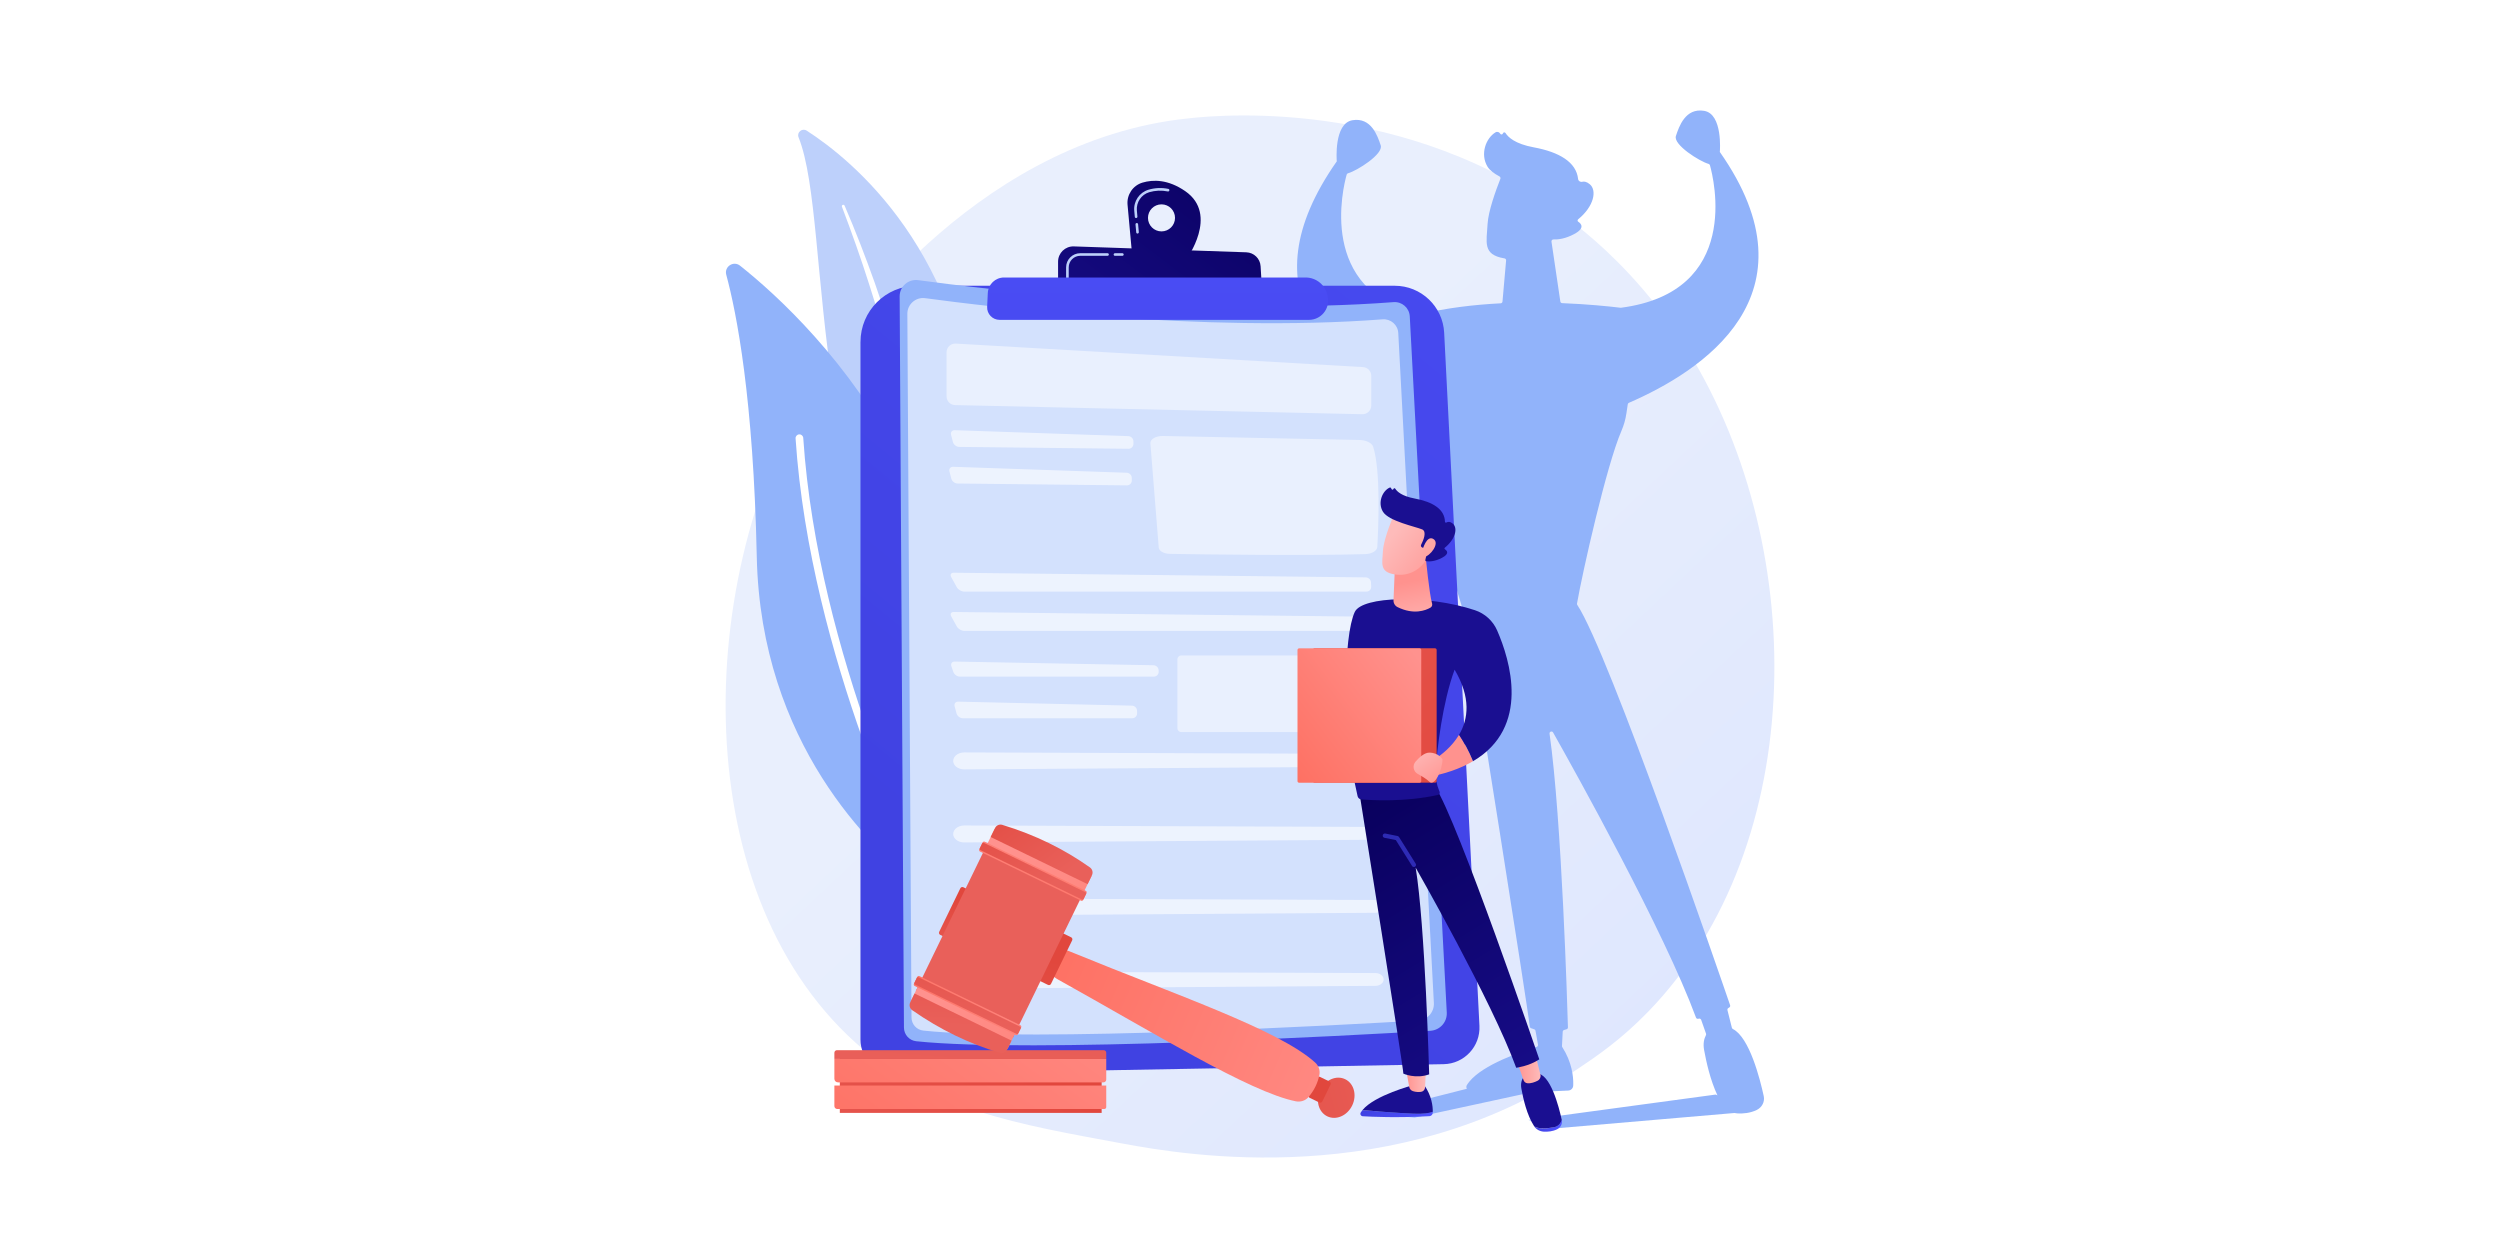 <?xml version="1.0" encoding="utf-8"?>
<!-- Generator: Adobe Illustrator 27.1.0, SVG Export Plug-In . SVG Version: 6.00 Build 0)  -->
<svg version="1.1" xmlns="http://www.w3.org/2000/svg" xmlns:xlink="http://www.w3.org/1999/xlink" x="0px" y="0px"
	 viewBox="0 0 1000 500" style="enable-background:new 0 0 1000 500;" xml:space="preserve">
<g id="Background">
	<g>
		<g>
			<rect style="fill:#FFFFFF;" width="1000" height="500"/>
		</g>
	</g>
</g>
<g id="Illustration">
	<g>
		<linearGradient id="SVGID_1_" gradientUnits="userSpaceOnUse" x1="748.091" y1="530.992" x2="452.3" y2="216.117">
			<stop  offset="0" style="stop-color:#DAE3FE"/>
			<stop  offset="1" style="stop-color:#E9EFFD"/>
		</linearGradient>
		<path style="fill:url(#SVGID_1_);" d="M659.28,404.67c-10.92,11.26-20.69,17.87-28.17,22.87
			c-72.96,48.71-156.35,34.67-182.14,29.87c-41.6-7.74-76.72-13.2-106.89-40.46C273.53,355,276.87,225.8,329.25,145.76
			c6.21-9.49,58.52-87.02,142.09-97.95c2.04-0.27,3.57-0.42,4.91-0.56c12.93-1.37,93.05-8.59,158.38,46.14
			c9.35,7.83,24.4,21.97,38.36,43.52C724.01,215.72,724.18,337.77,659.28,404.67z"/>
		<path style="fill:#91B3FA;" d="M705.5,438.48c0-0.02-0.01-0.04-0.01-0.05c-1.49-6.87-5.69-23.43-12.33-26.82
			c-0.2-0.1-0.35-0.28-0.41-0.5l-1.77-7.05c-0.08-0.33,0.06-0.67,0.35-0.84c0.13-0.08,0.27-0.16,0.4-0.25
			c0.3-0.19,0.43-0.55,0.31-0.89c-3.32-9.68-48.42-140.97-61.13-160.12c-0.11-0.16-0.15-0.34-0.11-0.53
			c2.19-12.58,11.82-55.33,17.75-69.02c0.99-2.28,1.67-4.68,2.02-7.13c0.2-1.43,0.41-2.84,0.54-3.59c0.04-0.25,0.21-0.46,0.44-0.56
			c28.88-12.52,76.65-42.98,36.36-100.37c0.02-0.06,0.03-0.1,0.03-0.1s1.26-15.07-6.28-16.32c-7.53-1.26-10.05,6.28-11.3,10.05
			c-1.16,3.49,9.5,10.19,13.09,11.18c0.26,0.07,0.45,0.27,0.52,0.52c1.5,5.32,12.84,50.68-35.57,57.01c-0.06,0.01-0.13,0.01-0.19,0
			c-5.07-0.61-13.35-1.44-23.35-1.84c-0.37-0.01-0.68-0.29-0.73-0.65l-3.54-23.95c-0.07-0.47,0.3-0.9,0.78-0.88
			c1.72,0.08,4.65-0.2,8.32-2.16c4.47-2.39,2.75-4.19,1.59-4.94c-0.33-0.21-0.33-0.69-0.03-0.94c6.39-5.23,7.58-11.58,4.67-14.03
			c-1.24-1.04-2.25-1.19-3.01-1c-0.78,0.19-1.58-0.29-1.67-1.09c-0.71-6.78-7.57-10.8-17.74-12.68c-7.47-1.38-10.26-4.06-11.29-5.72
			c-0.27-0.43-0.91-0.33-1.05,0.15c-0.15,0.5-0.83,0.58-1.08,0.11c-0.36-0.68-1.22-0.94-1.88-0.54c-3.88,2.36-6.23,8.73-3.19,13.74
			c0.89,1.46,2.63,2.75,4.78,3.9c0.34,0.18,0.5,0.59,0.36,0.95c-1.85,4.7-4.83,12.94-5.12,18.04c-0.41,7.44-2.02,12.26,6.58,13.76
			c0.06,0.01,0.12,0.02,0.19,0.03c0.4,0.07,0.68,0.42,0.64,0.82l-1.45,16.46c-0.03,0.38-0.34,0.67-0.72,0.69
			c-10.6,0.54-21.69,1.84-32.15,4.37c-0.12,0.03-0.24,0.03-0.35,0c-40.91-9.38-30.52-50.83-29.1-55.87
			c0.07-0.25,0.27-0.45,0.52-0.51c3.59-0.98,14.25-7.69,13.09-11.18c-1.26-3.77-3.77-11.3-11.3-10.05
			c-7.53,1.26-6.28,16.32-6.28,16.32s0.01,0.04,0.03,0.1c-37.57,53.52-0.54,82.52,28.56,96.6c0.25,0.12,0.42,0.37,0.43,0.65
			l0.11,2.84c0.08,1.89,0.36,3.77,0.84,5.6c3.01,11.44,14.7,55.58,21.45,76.95c0,0,0.06,0.01,0.16,0.03
			c3,18.76,24.71,154.71,25.62,163.46c0.03,0.28,0.21,0.52,0.48,0.63c0.3,0.11,0.73,0.27,1.29,0.44c0.27,0.08,0.48,0.31,0.53,0.6
			l1,5.58c0.07,0.38-0.16,0.75-0.53,0.87c-6.51,1.97-21.37,7.07-26.93,13.89c-0.37,0.46-0.72,0.92-1,1.39
			c-0.29,0.49-0.25,1.04,0,1.47l-38.54,9.79l17.65,1.74l47.59-10.31c4.29-0.08,8.95-0.23,13.87-0.51c1.07-0.06,1.92-0.9,1.97-1.96
			c0.01-0.2,0.02-0.41,0.02-0.64c0.05-3.11-0.54-8.75-4.39-14.78c-0.08-0.13-0.13-0.29-0.12-0.45l0.29-5.7
			c0.02-0.33,0.25-0.61,0.57-0.7c0.33-0.09,0.66-0.19,1-0.3c0.32-0.1,0.52-0.41,0.52-0.74c-0.2-7.23-2.44-82.88-7.35-117.47
			c-0.12-0.84,1.01-1.22,1.42-0.48c8.91,15.8,44.47,79.59,57.15,114.03c0.13,0.34,0.47,0.55,0.83,0.49
			c0.12-0.02,0.25-0.04,0.39-0.07c0.37-0.07,0.73,0.15,0.86,0.5l1.94,5.52c0.07,0.2,0.05,0.43-0.05,0.62
			c-0.73,1.4-1.19,3.32-0.73,5.87c0.85,4.65,2.43,11.98,5.34,18.17l-0.68-0.31l-74.94,10.15l11.02,3.36l71.39-6.13
			c0.41,0.08,0.83,0.15,1.26,0.17c2.22,0.11,5.08-0.11,7.7-1.4C704.88,442.89,705.96,440.64,705.5,438.48z"/>
		<g>
			<path style="fill:#BDD0FB;" d="M319.42,54.91c-0.8-1.98,1.45-3.81,3.25-2.66c18.24,11.74,63.66,48.59,68.43,126.73
				c5.98,98.04,32.4,129.35,61.2,146.11c0,0-35.99-3.75-64.02-35.29C319.47,212.36,333.59,90.16,319.42,54.91z"/>
			<path style="fill:#FFFFFF;" d="M336.77,82.68c3.91,10.32,7.62,20.7,10.94,31.21c3.38,10.49,6.43,21.08,9.15,31.74
				c2.68,10.68,5.16,21.4,7.18,32.22c2.07,10.81,3.67,21.69,5.24,32.62c1.63,10.92,3.21,21.92,5.93,32.8
				c2.7,10.86,6.73,21.57,12.61,31.22c1.47,2.41,2.98,4.79,4.63,7.07c1.6,2.31,3.3,4.54,5.05,6.75c3.51,4.39,7.31,8.56,11.41,12.43
				c8.22,7.71,17.6,14.17,27.57,19.26c1.05,0.54,2.33,0.12,2.87-0.93c0.53-1.03,0.13-2.29-0.87-2.84l-0.01,0
				c-2.39-1.31-4.76-2.64-7.06-4.07c-1.16-0.7-2.29-1.45-3.44-2.17c-1.11-0.77-2.26-1.5-3.35-2.3c-4.41-3.14-8.6-6.58-12.51-10.32
				c-7.85-7.43-14.63-16.07-20.26-25.28c-2.76-4.64-5.18-9.48-7.21-14.48c-2.03-5.01-3.68-10.18-5.04-15.45
				c-2.72-10.54-4.37-21.42-6.08-32.33c-1.72-10.9-3.53-21.85-5.79-32.7c-1.11-5.43-2.32-10.84-3.63-16.22
				c-0.64-2.7-1.33-5.38-2.01-8.06c-0.71-2.68-1.44-5.35-2.18-8.02c-3.01-10.66-6.34-21.22-10-31.67
				c-3.71-10.43-7.7-20.75-12.07-30.9c-0.13-0.29-0.46-0.42-0.75-0.3C336.8,82.08,336.66,82.4,336.77,82.68z"/>
		</g>
		<g>
			<g>
				<path style="fill:#91B3FA;" d="M375.23,350.24c-1.06,3.79-5.64,5.27-8.75,2.86c-17.14-13.34-62.19-55.44-63.77-130.4
					c-1.33-63.3-8.07-97.5-12.21-112.81c-0.87-3.24,2.89-5.71,5.52-3.62C325,129.28,413.5,212.85,375.23,350.24z"/>
				<path style="fill:#FFFFFF;" d="M369.92,350.68c-0.08,0.06-0.16,0.11-0.25,0.16c-0.76,0.38-1.68,0.08-2.07-0.68
					c-0.43-0.86-43.54-86.84-49.37-174.77c-0.06-0.85,0.58-1.58,1.43-1.64c0.85-0.06,1.58,0.58,1.64,1.43
					c5.79,87.29,48.61,172.73,49.04,173.59C370.68,349.44,370.49,350.24,369.92,350.68z"/>
			</g>
		</g>
		<g>
			
				<linearGradient id="SVGID_00000031165950340910761620000002880571763971108015_" gradientUnits="userSpaceOnUse" x1="830.815" y1="-169.664" x2="394.386" y2="362.234">
				<stop  offset="0" style="stop-color:#4F52FF"/>
				<stop  offset="1" style="stop-color:#4042E2"/>
			</linearGradient>
			<path style="fill:url(#SVGID_00000031165950340910761620000002880571763971108015_);" d="M344.2,136.78
				c0-12.42,10.07-22.48,22.48-22.48h191.21c10.55,0,19.25,8.27,19.78,18.8l14.11,277.22c0.42,8.24-6.07,15.2-14.32,15.35
				l-219.15,3.98c-7.76,0.14-14.12-6.11-14.12-13.86V136.78z"/>
			<g>
				<path style="fill:#91B3FA;" d="M359.86,118.57c-0.02-3.97,3.47-7.05,7.41-6.51c26.11,3.54,115.9,14.49,190.14,8.79
					c3.39-0.26,6.32,2.31,6.5,5.7L578.71,405c0.2,3.82-2.71,7.08-6.53,7.31c-31.22,1.85-159.81,8.99-205.67,4.19
					c-2.79-0.29-4.91-2.64-4.93-5.45L359.86,118.57z"/>
				<path style="opacity:0.6;fill:#FFFFFF;" d="M362.94,125.54c-0.02-3.82,3.34-6.78,7.13-6.27c25.13,3.41,111.54,13.95,182.98,8.46
					c3.26-0.25,6.09,2.22,6.26,5.48l14.24,267.97c0.2,3.67-2.61,6.82-6.28,7.03c-30.05,1.78-153.79,8.65-197.93,4.03
					c-2.69-0.28-4.73-2.54-4.74-5.24L362.94,125.54z"/>
				<path style="opacity:0.49;fill:#FFFFFF;" d="M460.15,177.34l3.34,41.68c0.11,1.39,2.04,2.49,4.43,2.53
					c13.3,0.22,54.76,0.8,78.17,0.1c2.65-0.08,4.74-1.32,4.83-2.86c0.45-7.82,1.42-30.57-1.65-40.08c-0.5-1.54-2.77-2.66-5.46-2.72
					l-78.64-1.6C462.34,174.33,460.02,175.69,460.15,177.34z"/>
				<g style="opacity:0.6;">
					<path style="fill:#FFFFFF;" d="M381.92,172.08c-1.1-0.04-1.77,0.8-1.49,1.86l0.74,2.87c0.28,1.06,1.4,1.94,2.49,1.95
						l67.74,0.75c1.1,0.01,1.98-0.88,1.97-1.97l-0.01-1.02c-0.01-1.1-0.92-2.03-2.02-2.06L381.92,172.08z"/>
				</g>
				<g style="opacity:0.6;">
					<path style="fill:#FFFFFF;" d="M381.27,186.72c-1.1-0.04-1.77,0.8-1.49,1.86l0.74,2.87c0.28,1.06,1.4,1.94,2.49,1.95
						l67.74,0.75c1.1,0.01,1.98-0.88,1.97-1.97l-0.01-1.02c-0.01-1.1-0.92-2.03-2.02-2.06L381.27,186.72z"/>
				</g>
				<g style="opacity:0.6;">
					<path style="fill:#FFFFFF;" d="M381.9,264.63c-1.1-0.02-1.7,0.81-1.35,1.85l0.78,2.28c0.35,1.04,1.54,1.89,2.64,1.89h77.56
						c1.1,0,1.97-0.9,1.94-1.99l-0.02-0.53c-0.03-1.1-0.95-2.01-2.05-2.03L381.9,264.63z"/>
				</g>
				<g style="opacity:0.6;">
					<path style="fill:#FFFFFF;" d="M383.32,280.66c-1.1-0.03-1.76,0.82-1.47,1.88l0.77,2.84c0.29,1.06,1.42,1.92,2.52,1.92h67.75
						c1.1,0,1.97-0.9,1.95-1.99l-0.02-1.01c-0.02-1.1-0.94-2.02-2.04-2.04L383.32,280.66z"/>
				</g>
				<g style="opacity:0.6;">
					<path style="fill:#FFFFFF;" d="M546.58,236.64c1.1,0,1.95-0.9,1.9-1.99l-0.08-1.67c-0.05-1.1-0.99-2-2.09-2.02l-164.81-1.87
						c-1.1-0.01-1.56,0.76-1.03,1.72l2.25,4.08c0.53,0.96,1.86,1.75,2.96,1.75H546.58z"/>
				</g>
				<g style="opacity:0.6;">
					<path style="fill:#FFFFFF;" d="M381.51,244.8c-1.1-0.01-1.56,0.76-1.03,1.72l2.25,4.08c0.53,0.96,1.86,1.75,2.96,1.75h160.89
						c1.1,0,1.95-0.9,1.9-1.99l-0.08-1.67c-0.05-1.1-0.99-2-2.09-2.02L381.51,244.8z"/>
				</g>
				<g>
					<g style="opacity:0.6;">
						<path style="fill:#FFFFFF;" d="M381.43,305.23c0.51,1.5,2.29,2.54,4.3,2.52l164.42-1.08c1.86-0.01,3.35-1.19,3.31-2.62
							c-0.04-1.39-1.51-2.5-3.32-2.5l-164.43-0.58C382.82,300.97,380.69,303.07,381.43,305.23z"/>
					</g>
					<g style="opacity:0.6;">
						<path style="fill:#FFFFFF;" d="M381.43,334.45c0.51,1.5,2.29,2.54,4.3,2.52l164.42-1.08c1.86-0.01,3.35-1.19,3.31-2.62
							c-0.04-1.39-1.51-2.5-3.32-2.5l-164.43-0.58C382.82,330.19,380.69,332.3,381.43,334.45z"/>
					</g>
					<g style="opacity:0.6;">
						<path style="fill:#FFFFFF;" d="M381.43,363.67c0.51,1.5,2.29,2.54,4.3,2.52l164.42-1.08c1.86-0.01,3.35-1.19,3.31-2.62
							c-0.04-1.39-1.51-2.5-3.32-2.5l-164.43-0.58C382.82,359.41,380.69,361.52,381.43,363.67z"/>
					</g>
					<g style="opacity:0.6;">
						<path style="fill:#FFFFFF;" d="M381.43,392.9L381.43,392.9c0.51,1.5,2.29,2.54,4.3,2.52l164.42-1.08
							c1.86-0.01,3.35-1.19,3.31-2.62c-0.04-1.39-1.51-2.5-3.32-2.5l-164.43-0.58C382.82,388.64,380.69,390.74,381.43,392.9z"/>
					</g>
				</g>
				<path style="opacity:0.49;fill:#FFFFFF;" d="M551.93,292.83H472.5c-0.85,0-1.54-0.69-1.54-1.54v-27.57
					c0-0.85,0.69-1.54,1.54-1.54h79.43c0.85,0,1.54,0.69,1.54,1.54v27.57C553.47,292.15,552.78,292.83,551.93,292.83z"/>
				<path style="opacity:0.49;fill:#FFFFFF;" d="M378.62,140.91v17.65c0,1.89,1.51,3.44,3.41,3.48l162.92,3.65
					c1.95,0.04,3.56-1.53,3.56-3.48v-11.89c0-1.85-1.44-3.37-3.28-3.48l-162.92-9.41C380.3,137.32,378.62,138.91,378.62,140.91z"/>
			</g>
			
				<linearGradient id="SVGID_00000023241472119196765020000002653358578676655792_" gradientUnits="userSpaceOnUse" x1="495.478" y1="47.961" x2="407.529" y2="163.657">
				<stop  offset="0" style="stop-color:#09005D"/>
				<stop  offset="1" style="stop-color:#1A0F91"/>
			</linearGradient>
			<path style="fill:url(#SVGID_00000023241472119196765020000002653358578676655792_);" d="M474.15,76.5
				c-6.91-4.8-12.91-4.71-17.14-3.46c-3.86,1.14-6.36,4.86-5.99,8.87l1.82,19.9l21.7,1.93C474.53,103.73,487.69,85.93,474.15,76.5z
				 M464.6,92.56c-2.99,0-5.41-2.42-5.41-5.41s2.42-5.41,5.41-5.41c2.99,0,5.41,2.42,5.41,5.41S467.59,92.56,464.6,92.56z"/>
			<g>
				<path style="fill:#BDD0FB;" d="M455.01,93.43c-0.27,0-0.5-0.2-0.52-0.48l-0.29-3.17c-0.03-0.29,0.19-0.54,0.47-0.57
					c0.29-0.03,0.54,0.19,0.57,0.47l0.29,3.17c0.03,0.29-0.19,0.54-0.47,0.57C455.04,93.43,455.02,93.43,455.01,93.43z
					 M454.44,87.22c-0.27,0-0.5-0.2-0.52-0.48l-0.22-2.41c-0.35-3.81,2.05-7.37,5.71-8.45c2.59-0.76,5.26-0.87,7.93-0.33
					c0.28,0.06,0.47,0.33,0.41,0.62c-0.06,0.28-0.33,0.46-0.62,0.41c-2.5-0.51-5-0.41-7.42,0.3c-3.18,0.94-5.26,4.03-4.96,7.35
					l0.22,2.41c0.03,0.29-0.19,0.54-0.47,0.57C454.47,87.22,454.45,87.22,454.44,87.22z"/>
			</g>
			
				<linearGradient id="SVGID_00000093173596566466555520000012290991873696809895_" gradientUnits="userSpaceOnUse" x1="505.126" y1="55.295" x2="417.176" y2="170.99">
				<stop  offset="0" style="stop-color:#09005D"/>
				<stop  offset="1" style="stop-color:#1A0F91"/>
			</linearGradient>
			<path style="fill:url(#SVGID_00000093173596566466555520000012290991873696809895_);" d="M423.23,114.67v-10.01
				c0-3.45,2.86-6.22,6.31-6.1l68.98,2.36c3.06,0.1,5.54,2.52,5.72,5.58l0.58,9.61L423.23,114.67z"/>
			<path style="fill:#BDD0FB;" d="M448.95,102.33h-2.97c-0.29,0-0.52-0.23-0.52-0.52c0-0.29,0.23-0.52,0.52-0.52h2.97
				c0.29,0,0.52,0.23,0.52,0.52C449.47,102.09,449.24,102.33,448.95,102.33z"/>
			<path style="fill:#BDD0FB;" d="M426.96,111.52c-0.29,0-0.52-0.23-0.52-0.52v-4.05c0-3.13,2.54-5.67,5.67-5.67h10.91
				c0.29,0,0.52,0.23,0.52,0.52c0,0.29-0.23,0.52-0.52,0.52h-10.91c-2.55,0-4.62,2.07-4.62,4.62V111
				C427.49,111.29,427.25,111.52,426.96,111.52z"/>
			
				<linearGradient id="SVGID_00000132802810839588927780000012047824198828246147_" gradientUnits="userSpaceOnUse" x1="463.047" y1="15.12" x2="463.047" y2="266.563">
				<stop  offset="0" style="stop-color:#4F52FF"/>
				<stop  offset="1" style="stop-color:#4042E2"/>
			</linearGradient>
			<path style="fill:url(#SVGID_00000132802810839588927780000012047824198828246147_);" d="M395.12,117.19
				c0.17-3.46,3.02-6.19,6.49-6.19l120.63,0c4.34,0,8.05,3.12,8.79,7.39l0.1,0.59c0.81,4.68-2.79,8.96-7.54,8.96H399.83
				c-2.84,0-5.11-2.38-4.97-5.22L395.12,117.19z"/>
		</g>
		<g>
			<g>
				
					<linearGradient id="SVGID_00000103264617861292101990000008953844817383180934_" gradientUnits="userSpaceOnUse" x1="399.707" y1="417.265" x2="332.709" y2="509.387">
					<stop  offset="0" style="stop-color:#E1473D"/>
					<stop  offset="1" style="stop-color:#E9605A"/>
				</linearGradient>
				
					<rect x="335.93" y="420.75" style="fill:url(#SVGID_00000103264617861292101990000008953844817383180934_);" width="104.73" height="24.41"/>
				
					<linearGradient id="SVGID_00000181795537345229796930000002085125421867022482_" gradientUnits="userSpaceOnUse" x1="448.468" y1="356.024" x2="355.447" y2="483.402">
					<stop  offset="0" style="stop-color:#FF928E"/>
					<stop  offset="1" style="stop-color:#FE7062"/>
				</linearGradient>
				<path style="fill:url(#SVGID_00000181795537345229796930000002085125421867022482_);" d="M441.73,443.6H334.91
					c-0.64,0-1.16-0.52-1.16-1.16v-8.22H442.5v8.6C442.5,443.25,442.16,443.6,441.73,443.6z"/>
				
					<linearGradient id="SVGID_00000032633797475851923940000006659218459265657021_" gradientUnits="userSpaceOnUse" x1="441.873" y1="354.288" x2="348.839" y2="481.682">
					<stop  offset="0" style="stop-color:#FF928E"/>
					<stop  offset="1" style="stop-color:#FE7062"/>
				</linearGradient>
				<path style="fill:url(#SVGID_00000032633797475851923940000006659218459265657021_);" d="M441.36,432.95H335.18
					c-0.79,0-1.43-0.64-1.43-1.43v-7.94H442.5v8.23C442.5,432.44,441.99,432.95,441.36,432.95z"/>
				
					<linearGradient id="SVGID_00000054245018534032456920000002816394074520538267_" gradientUnits="userSpaceOnUse" x1="397.217" y1="305.877" x2="387.432" y2="431.244">
					<stop  offset="0" style="stop-color:#E1473D"/>
					<stop  offset="1" style="stop-color:#E9605A"/>
				</linearGradient>
				<path style="fill:url(#SVGID_00000054245018534032456920000002816394074520538267_);" d="M442.5,423.58H333.75v-2.47
					c0-0.57,0.47-1.04,1.04-1.04h106.67c0.57,0,1.04,0.47,1.04,1.04V423.58z"/>
			</g>
			<g>
				
					<linearGradient id="SVGID_00000080909541344933134160000005292392242834530477_" gradientUnits="userSpaceOnUse" x1="3509.936" y1="-2985.093" x2="3604.149" y2="-2873.534" gradientTransform="matrix(0.437 -0.899 0.899 0.437 1589.659 4924.943)">
					<stop  offset="0" style="stop-color:#E1473D"/>
					<stop  offset="1" style="stop-color:#E9605A"/>
				</linearGradient>
				<path style="fill:url(#SVGID_00000080909541344933134160000005292392242834530477_);" d="M538.09,431.69
					c3.52,1.71,4.77,6.42,2.78,10.52s-6.46,6.02-9.98,4.31s-4.77-6.42-2.78-10.52C530.09,431.9,534.56,429.97,538.09,431.69z"/>
				
					<linearGradient id="SVGID_00000091737102877939749200000016219343884062945179_" gradientUnits="userSpaceOnUse" x1="528.296" y1="425.959" x2="530.423" y2="379.936">
					<stop  offset="0" style="stop-color:#E1473D"/>
					<stop  offset="1" style="stop-color:#E9605A"/>
				</linearGradient>
				<path style="fill:url(#SVGID_00000091737102877939749200000016219343884062945179_);" d="M532.22,433.82l-3.29,6.76
					c-0.22,0.45-0.76,0.64-1.21,0.42l-3.86-1.88c-0.45-0.22-0.64-0.76-0.42-1.21l3.29-6.76c0.22-0.45,0.76-0.64,1.21-0.42l3.86,1.88
					C532.25,432.83,532.44,433.37,532.22,433.82z"/>
				
					<linearGradient id="SVGID_00000046323374443021446990000006837042452962757543_" gradientUnits="userSpaceOnUse" x1="605.216" y1="180.086" x2="450.695" y2="104.83" gradientTransform="matrix(0.999 -0.047 0.047 0.999 -40.006 301.738)">
					<stop  offset="0" style="stop-color:#FF928E"/>
					<stop  offset="1" style="stop-color:#FE7062"/>
				</linearGradient>
				<path style="fill:url(#SVGID_00000046323374443021446990000006837042452962757543_);" d="M527.76,429.91
					c-0.65,3.32-2.12,6.29-4.37,8.93c-1.21,1.43-3.16,2.06-5.09,1.68c-18.49-3.71-57.23-27.66-94.86-48.58
					c-2.49-1.39-4.22-2.96-3.04-5.38l2.59-5.34c1.17-2.4,3.96-1.05,6.59,0.03c39.8,16.35,82.01,30.61,96.51,43.79
					C527.48,426.31,528.1,428.16,527.76,429.91z"/>
				
					<linearGradient id="SVGID_00000003816218791131525110000012868981982479949963_" gradientUnits="userSpaceOnUse" x1="457.289" y1="104.142" x2="441.606" y2="164.658" gradientTransform="matrix(0.999 -0.047 0.047 0.999 -40.006 301.738)">
					<stop  offset="0" style="stop-color:#E1473D"/>
					<stop  offset="1" style="stop-color:#E9605A"/>
				</linearGradient>
				<path style="fill:url(#SVGID_00000003816218791131525110000012868981982479949963_);" d="M428.87,376.12l-8.47,17.43
					c-0.22,0.45-0.75,0.63-1.2,0.41l-3.96-1.93c-0.45-0.22-0.63-0.75-0.41-1.2l8.47-17.43c0.22-0.45,0.75-0.63,1.2-0.41l3.96,1.93
					C428.9,375.13,429.08,375.67,428.87,376.12z"/>
				
					<linearGradient id="SVGID_00000063625740988318718970000006158507574997914782_" gradientUnits="userSpaceOnUse" x1="382.712" y1="359.431" x2="382.573" y2="388.25">
					<stop  offset="0" style="stop-color:#E1473D"/>
					<stop  offset="1" style="stop-color:#E9605A"/>
				</linearGradient>
				<path style="fill:url(#SVGID_00000063625740988318718970000006158507574997914782_);" d="M389.71,358.03l-8.47,17.43
					c-0.22,0.45-0.75,0.63-1.2,0.41l-3.96-1.93c-0.45-0.22-0.63-0.75-0.41-1.2l8.47-17.43c0.22-0.45,0.75-0.63,1.2-0.41l3.96,1.93
					C389.74,357.05,389.92,357.58,389.71,358.03z"/>
				
					<linearGradient id="SVGID_00000122719553351507321520000009809540061219606460_" gradientUnits="userSpaceOnUse" x1="430.027" y1="237.895" x2="415.631" y2="303.814">
					<stop  offset="0" style="stop-color:#E1473D"/>
					<stop  offset="1" style="stop-color:#E9605A"/>
				</linearGradient>
				<polygon style="fill:url(#SVGID_00000122719553351507321520000009809540061219606460_);" points="432.9,358.08 405.06,415.32 
					366.28,396.46 394.12,339.22 				"/>
				
					<linearGradient id="SVGID_00000119079435769143252690000008316699572219912360_" gradientUnits="userSpaceOnUse" x1="3539.422" y1="-3074.916" x2="3520.886" y2="-2956.555" gradientTransform="matrix(0.437 -0.899 0.899 0.437 1589.659 4924.943)">
					<stop  offset="0" style="stop-color:#FF928E"/>
					<stop  offset="1" style="stop-color:#FE7062"/>
				</linearGradient>
				<polygon style="fill:url(#SVGID_00000119079435769143252690000008316699572219912360_);" points="406.53,412.3 403.03,419.5 
					364.25,400.64 367.75,393.45 				"/>
				
					<linearGradient id="SVGID_00000159442821389627967630000014513754028236135844_" gradientUnits="userSpaceOnUse" x1="423.788" y1="77.368" x2="418.591" y2="128.471" gradientTransform="matrix(0.999 -0.047 0.047 0.999 -40.006 301.738)">
					<stop  offset="0" style="stop-color:#E1473D"/>
					<stop  offset="1" style="stop-color:#E9605A"/>
				</linearGradient>
				<path style="fill:url(#SVGID_00000159442821389627967630000014513754028236135844_);" d="M404.61,416.25l-1.74,3.58
					c-0.53,1.09-1.78,1.64-2.94,1.3c-12.09-3.59-23.79-9.18-35.05-17.06c-0.99-0.69-1.32-2-0.8-3.08l1.75-3.59L404.61,416.25z"/>
				
					<linearGradient id="SVGID_00000028305616363805973830000001398493298486555010_" gradientUnits="userSpaceOnUse" x1="470.907" y1="107.391" x2="392.884" y2="128.107" gradientTransform="matrix(0.999 -0.047 0.047 0.999 -40.006 301.738)">
					<stop  offset="0" style="stop-color:#FF928E"/>
					<stop  offset="1" style="stop-color:#FE7062"/>
				</linearGradient>
				<path style="fill:url(#SVGID_00000028305616363805973830000001398493298486555010_);" d="M408.48,410.96l-1.35,2.78
					c-0.16,0.32-0.55,0.46-0.87,0.3l-40.4-19.65c-0.32-0.16-0.46-0.55-0.3-0.87l1.35-2.78c0.16-0.32,0.55-0.46,0.87-0.3l40.4,19.65
					C408.5,410.25,408.63,410.64,408.48,410.96z"/>
				
					<linearGradient id="SVGID_00000000202238561831423330000014377433144031298218_" gradientUnits="userSpaceOnUse" x1="426.248" y1="77.06" x2="420.984" y2="128.823" gradientTransform="matrix(0.999 -0.047 0.047 0.999 -40.006 301.738)">
					<stop  offset="0" style="stop-color:#E1473D"/>
					<stop  offset="1" style="stop-color:#E9605A"/>
				</linearGradient>
				<path style="fill:url(#SVGID_00000000202238561831423330000014377433144031298218_);" d="M408.3,411.33l-0.99,2.04
					c-0.12,0.24-0.4,0.34-0.64,0.22l-40.71-19.8c-0.24-0.12-0.34-0.4-0.22-0.64l0.99-2.04c0.12-0.24,0.4-0.34,0.64-0.22l40.71,19.8
					C408.31,410.8,408.41,411.09,408.3,411.33z"/>
				
					<linearGradient id="SVGID_00000052093813578503110400000000019851423264839610_" gradientUnits="userSpaceOnUse" x1="5392.45" y1="-3074.553" x2="5373.914" y2="-2956.192" gradientTransform="matrix(-0.437 0.899 0.899 0.437 5523.745 -3164.877)">
					<stop  offset="0" style="stop-color:#FF928E"/>
					<stop  offset="1" style="stop-color:#FE7062"/>
				</linearGradient>
				<polygon style="fill:url(#SVGID_00000052093813578503110400000000019851423264839610_);" points="433.12,357.61 436.62,350.42 
					397.84,331.56 394.34,338.76 				"/>
				
					<linearGradient id="SVGID_00000055666744302319387880000005107632241618397593_" gradientUnits="userSpaceOnUse" x1="431.928" y1="29.546" x2="461.377" y2="71.121" gradientTransform="matrix(0.999 -0.047 0.047 0.999 -40.006 301.738)">
					<stop  offset="0" style="stop-color:#E1473D"/>
					<stop  offset="1" style="stop-color:#E9605A"/>
				</linearGradient>
				<path style="fill:url(#SVGID_00000055666744302319387880000005107632241618397593_);" d="M435.04,353.67l1.74-3.58
					c0.53-1.09,0.19-2.41-0.8-3.12c-10.29-7.29-21.91-13.04-35.06-17.03c-1.15-0.35-2.39,0.19-2.91,1.27l-1.75,3.59L435.04,353.67z"
					/>
				
					<linearGradient id="SVGID_00000121270534603082167290000017648463094148933775_" gradientUnits="userSpaceOnUse" x1="459.626" y1="40.727" x2="444.803" y2="84.809" gradientTransform="matrix(0.999 -0.047 0.047 0.999 -40.006 301.738)">
					<stop  offset="0" style="stop-color:#FF928E"/>
					<stop  offset="1" style="stop-color:#FE7062"/>
				</linearGradient>
				<path style="fill:url(#SVGID_00000121270534603082167290000017648463094148933775_);" d="M433.27,359.98l1.35-2.78
					c0.16-0.32,0.02-0.71-0.3-0.87l-40.4-19.65c-0.32-0.16-0.71-0.02-0.87,0.3l-1.35,2.78c-0.16,0.32-0.02,0.71,0.3,0.87l40.4,19.65
					C432.72,360.43,433.11,360.3,433.27,359.98z"/>
				
					<linearGradient id="SVGID_00000016779507131497429190000008623694165487399053_" gradientUnits="userSpaceOnUse" x1="426.002" y1="33.395" x2="455.65" y2="75.251" gradientTransform="matrix(0.999 -0.047 0.047 0.999 -40.006 301.738)">
					<stop  offset="0" style="stop-color:#E1473D"/>
					<stop  offset="1" style="stop-color:#E9605A"/>
				</linearGradient>
				<path style="fill:url(#SVGID_00000016779507131497429190000008623694165487399053_);" d="M433.45,359.61l0.99-2.04
					c0.12-0.24,0.02-0.52-0.22-0.64l-40.71-19.8c-0.24-0.12-0.52-0.02-0.64,0.22l-0.99,2.04c-0.12,0.24-0.02,0.52,0.22,0.64
					l40.71,19.8C433.05,359.94,433.33,359.85,433.45,359.61z"/>
			</g>
		</g>
		<g>
			
				<linearGradient id="SVGID_00000155853975476198748200000016885289055327106952_" gradientUnits="userSpaceOnUse" x1="1399.696" y1="270.519" x2="1382.832" y2="295.815" gradientTransform="matrix(-1 0 0 1 1945.353 0)">
				<stop  offset="0" style="stop-color:#FEBBBA"/>
				<stop  offset="1" style="stop-color:#FF928E"/>
			</linearGradient>
			<path style="fill:url(#SVGID_00000155853975476198748200000016885289055327106952_);" d="M569.2,311.19l-18.63,0.23l6.52-6.14
				c1.62-1.53,4.09-1.77,5.96-0.56c1.1,0.71,2.28,1.67,3.31,2.95c0,0,11.62-4.25,17.25-13.75c1.75,2.61,3.81,6.15,5.58,10.57
				C584.16,307.46,577.61,309.79,569.2,311.19z"/>
			
				<linearGradient id="SVGID_00000066512703683553368830000002791378539884459960_" gradientUnits="userSpaceOnUse" x1="1372.247" y1="445.451" x2="1401.198" y2="445.451" gradientTransform="matrix(-1 0 0 1 1945.353 0)">
				<stop  offset="0" style="stop-color:#4F52FF"/>
				<stop  offset="1" style="stop-color:#4042E2"/>
			</linearGradient>
			<path style="fill:url(#SVGID_00000066512703683553368830000002791378539884459960_);" d="M544.97,444.05
				c4.96,0.43,13.57,1.13,20.35,1.42c4.08,0.18,6.43-0.22,7.78-0.76c0,0.15-0.01,0.3-0.01,0.43c-0.03,0.71-0.61,1.29-1.33,1.33
				c-12.82,0.72-23.02,0.25-26.65,0.03c-0.75-0.05-1.2-0.86-0.81-1.5C544.49,444.67,544.72,444.36,544.97,444.05z"/>
			
				<linearGradient id="SVGID_00000068646869256049325150000001296348923634815376_" gradientUnits="userSpaceOnUse" x1="1401.102" y1="397.016" x2="1394.51" y2="417.483" gradientTransform="matrix(-1 0 0 1 1945.353 0)">
				<stop  offset="0" style="stop-color:#09005D"/>
				<stop  offset="1" style="stop-color:#1A0F91"/>
			</linearGradient>
			<path style="fill:url(#SVGID_00000068646869256049325150000001296348923634815376_);" d="M565.33,445.47
				c-6.79-0.3-15.39-1-20.35-1.42c4.88-5.98,20.35-10.01,20.35-10.01h4.37c3.01,4.33,3.44,8.46,3.41,10.68
				C571.75,445.25,569.41,445.65,565.33,445.47z"/>
			
				<linearGradient id="SVGID_00000080925418285868383510000006762111811786740613_" gradientUnits="userSpaceOnUse" x1="1374.92" y1="431.855" x2="1383.074" y2="431.855" gradientTransform="matrix(-1 0 0 1 1945.353 0)">
				<stop  offset="0" style="stop-color:#FEBBBA"/>
				<stop  offset="1" style="stop-color:#FF928E"/>
			</linearGradient>
			<path style="fill:url(#SVGID_00000080925418285868383510000006762111811786740613_);" d="M570.43,426.9l-0.41,8.09
				c-0.04,0.88-0.7,1.61-1.58,1.74c-0.87,0.12-2.04,0.14-3.28-0.27c-0.76-0.25-1.33-0.9-1.47-1.68l-1.41-7.88H570.43z"/>
			<g>
				
					<linearGradient id="SVGID_00000091719266859235645060000003283184631961565589_" gradientUnits="userSpaceOnUse" x1="1320.573" y1="450.325" x2="1331.667" y2="450.325" gradientTransform="matrix(-1 0 0 1 1945.353 0)">
					<stop  offset="0" style="stop-color:#4F52FF"/>
					<stop  offset="1" style="stop-color:#4042E2"/>
				</linearGradient>
				<path style="fill:url(#SVGID_00000091719266859235645060000003283184631961565589_);" d="M621.17,451.01
					c2.15-0.35,3.12-1.65,3.53-3.04c0,0.01,0.01,0.02,0.01,0.04c0.32,1.47-0.42,2.99-1.88,3.71c-1.77,0.87-3.71,1.02-5.22,0.95
					c-1.61-0.08-3.1-0.86-3.91-2.1l-0.01-0.02C615.31,451.48,617.58,451.59,621.17,451.01z"/>
				
					<linearGradient id="SVGID_00000102542096628122070320000003636468257011075480_" gradientUnits="userSpaceOnUse" x1="1348.672" y1="380.132" x2="1342.081" y2="400.599" gradientTransform="matrix(-1 0 0 1 1945.353 0)">
					<stop  offset="0" style="stop-color:#09005D"/>
					<stop  offset="1" style="stop-color:#1A0F91"/>
				</linearGradient>
				<path style="fill:url(#SVGID_00000102542096628122070320000003636468257011075480_);" d="M611.03,429.39h3.6
					c5.49-0.13,8.94,13.35,10.07,18.57c-0.41,1.39-1.38,2.69-3.53,3.04c-3.59,0.58-5.86,0.47-7.48-0.46
					c-2.97-4.54-4.44-11.2-5.14-15.09C607.74,431.04,611.03,429.39,611.03,429.39z"/>
			</g>
			
				<linearGradient id="SVGID_00000080915574069620963730000013557622591720554904_" gradientUnits="userSpaceOnUse" x1="1329.118" y1="427.602" x2="1338.864" y2="427.602" gradientTransform="matrix(-1 0 0 1 1945.353 0)">
				<stop  offset="0" style="stop-color:#FEBBBA"/>
				<stop  offset="1" style="stop-color:#FF928E"/>
			</linearGradient>
			<path style="fill:url(#SVGID_00000080915574069620963730000013557622591720554904_);" d="M614.17,421.88l2,7.96
				c0.25,0.98-0.22,1.99-1.12,2.45c-1.12,0.57-2.7,1.18-4.15,1c-0.68-0.08-1.25-0.56-1.47-1.2l-2.94-8.38L614.17,421.88z"/>
			
				<linearGradient id="SVGID_00000029022491868490250310000009413307286232527505_" gradientUnits="userSpaceOnUse" x1="1407.949" y1="322.431" x2="1324.741" y2="458.734" gradientTransform="matrix(-1 0 0 1 1945.353 0)">
				<stop  offset="0" style="stop-color:#09005D"/>
				<stop  offset="1" style="stop-color:#1A0F91"/>
			</linearGradient>
			<path style="fill:url(#SVGID_00000029022491868490250310000009413307286232527505_);" d="M543.75,317.02
				c0,0,17.89,111.82,17.59,112.43c0,0,4.94,2.25,10.33,0.29c0,0-1.62-59.78-5.41-82.69c0,0,30.53,53.43,40.22,80.05
				c0,0,5.06-0.6,9.24-3.36c0,0-32.87-96.17-41.64-108.98L543.75,317.02z"/>
			
				<linearGradient id="SVGID_00000096054290451223749980000015830478288909774500_" gradientUnits="userSpaceOnUse" x1="595.365" y1="271.485" x2="544.813" y2="368.872">
				<stop  offset="0" style="stop-color:#4F52FF"/>
				<stop  offset="1" style="stop-color:#4042E2"/>
			</linearGradient>
			<path style="opacity:0.6;fill:url(#SVGID_00000096054290451223749980000015830478288909774500_);" d="M565.55,346.8
				c0.16,0,0.32-0.04,0.46-0.13c0.4-0.25,0.53-0.79,0.27-1.19l-6.68-10.68c-0.13-0.2-0.33-0.34-0.56-0.39l-4.92-0.99
				c-0.47-0.1-0.92,0.21-1.02,0.68c-0.09,0.47,0.21,0.92,0.68,1.02l4.56,0.92l6.49,10.36C564.98,346.66,565.26,346.8,565.55,346.8z"
				/>
			
				<linearGradient id="SVGID_00000049917882153244028450000003310389119526541498_" gradientUnits="userSpaceOnUse" x1="700.976" y1="158.785" x2="643.389" y2="208.29">
				<stop  offset="0" style="stop-color:#09005D"/>
				<stop  offset="1" style="stop-color:#1A0F91"/>
			</linearGradient>
			<path style="fill:url(#SVGID_00000049917882153244028450000003310389119526541498_);" d="M541.92,244.76
				c3.01-6.31,28.99-6.98,48.02-0.69c4.01,1.32,7.25,4.28,8.92,8.12c5.15,11.81,13.48,38.72-9.66,52.3
				c-1.78-4.41-3.83-7.96-5.58-10.57c3.73-6.29,4.83-14.87-1.78-26.05c-4.82,13.02-7.08,32.02-7.56,40.42
				c-0.16,2.77,0.33,5.53,1.42,8.09l0.12,0.28c0.23,0.55-0.09,1.18-0.67,1.31c-13.03,2.93-26.57,2.13-30.62,1.8
				c-0.72-0.06-1.32-0.58-1.49-1.28C536.7,291.81,537.39,254.27,541.92,244.76z"/>
			
				<linearGradient id="SVGID_00000011741540299671619250000002132127475900989321_" gradientUnits="userSpaceOnUse" x1="1377.132" y1="254.769" x2="1381.355" y2="232.6" gradientTransform="matrix(-1 0 0 1 1945.353 0)">
				<stop  offset="0" style="stop-color:#FEBBBA"/>
				<stop  offset="1" style="stop-color:#FF928E"/>
			</linearGradient>
			<path style="fill:url(#SVGID_00000011741540299671619250000002132127475900989321_);" d="M570.36,223.4
				c0,0,1.32,13.93,2.48,18.05c0.18,0.63-0.1,1.28-0.66,1.61c-1.97,1.13-6.69,2.96-13.15-0.21c-1.05-0.51-1.68-1.6-1.63-2.76
				l0.57-13.46L570.36,223.4z"/>
			<g>
				
					<linearGradient id="SVGID_00000180354491793929300310000000110588634520956310_" gradientUnits="userSpaceOnUse" x1="1388.558" y1="214.095" x2="1364.465" y2="232.53" gradientTransform="matrix(-1 0 0 1 1945.353 0)">
					<stop  offset="0" style="stop-color:#FEBBBA"/>
					<stop  offset="1" style="stop-color:#FF928E"/>
				</linearGradient>
				<path style="fill:url(#SVGID_00000180354491793929300310000000110588634520956310_);" d="M557.68,205.57
					c0,0-4.21,9.68-4.5,14.76c-0.28,5.08-1.38,8.38,4.5,9.4c5.88,1.02,10.83-1.9,13.51-6.97c0,0,4.2-7.8,3.26-10.99
					S557.68,205.57,557.68,205.57z"/>
				
					<linearGradient id="SVGID_00000094604408200664239640000011185367820587273618_" gradientUnits="userSpaceOnUse" x1="483.442" y1="276.035" x2="562.242" y2="212.389">
					<stop  offset="0" style="stop-color:#09005D"/>
					<stop  offset="1" style="stop-color:#1A0F91"/>
				</linearGradient>
				<path style="fill:url(#SVGID_00000094604408200664239640000011185367820587273618_);" d="M569.18,219.13l-0.33-0.15
					c-0.43-0.19-0.61-0.69-0.39-1.11c0.83-1.6,2.44-5.27,0.36-6.13c-2.69-1.1-13.34-3.28-15.64-7.05c-2.21-3.63-0.25-8.32,2.69-9.66
					c0.2-0.09,0.43-0.02,0.53,0.17l0.25,0.46c0.17,0.32,0.64,0.27,0.74-0.08l0,0c0.1-0.33,0.54-0.4,0.72-0.1
					c0.71,1.13,2.61,2.96,7.71,3.91c7.25,1.34,12.04,4.27,12.16,9.28c0.01,0.32,0.35,0.5,0.62,0.33c0.54-0.33,1.39-0.48,2.54,0.48
					c1.99,1.67,1.18,6.02-3.19,9.59c-0.21,0.17-0.21,0.49,0.02,0.64c0.79,0.51,1.97,1.74-1.09,3.37c-3.16,1.69-5.52,1.55-6.43,1.4
					c-0.23-0.04-0.37-0.26-0.32-0.48l0.97-4.4c0.05-0.25-0.13-0.49-0.39-0.49H569.18z"/>
				
					<linearGradient id="SVGID_00000132769770425055937970000012622632267750792361_" gradientUnits="userSpaceOnUse" x1="1385.57" y1="210.189" x2="1361.476" y2="228.624" gradientTransform="matrix(-1 0 0 1 1945.353 0)">
					<stop  offset="0" style="stop-color:#FEBBBA"/>
					<stop  offset="1" style="stop-color:#FF928E"/>
				</linearGradient>
				<path style="fill:url(#SVGID_00000132769770425055937970000012622632267750792361_);" d="M568.99,220.06
					c0,0,1.61-6.18,4.38-4.45s-1.44,6.93-3.67,7.16L568.99,220.06z"/>
			</g>
			
				<linearGradient id="SVGID_00000052095270411753994810000013462780764754683285_" gradientUnits="userSpaceOnUse" x1="590.924" y1="336.663" x2="455.691" y2="170.255">
				<stop  offset="0" style="stop-color:#E1473D"/>
				<stop  offset="1" style="stop-color:#E9605A"/>
			</linearGradient>
			<path style="fill:url(#SVGID_00000052095270411753994810000013462780764754683285_);" d="M574.02,313.07H525.8
				c-0.35,0-0.64-0.29-0.64-0.64v-52.47c0-0.35,0.29-0.64,0.64-0.64h48.22c0.35,0,0.64,0.29,0.64,0.64v52.47
				C574.66,312.78,574.37,313.07,574.02,313.07z"/>
			
				<linearGradient id="SVGID_00000010281118181600577750000014177151766398114487_" gradientUnits="userSpaceOnUse" x1="569.988" y1="266.176" x2="514.489" y2="308.571">
				<stop  offset="0" style="stop-color:#FF928E"/>
				<stop  offset="1" style="stop-color:#FE7062"/>
			</linearGradient>
			<path style="fill:url(#SVGID_00000010281118181600577750000014177151766398114487_);" d="M567.86,313.09h-48.22
				c-0.35,0-0.64-0.29-0.64-0.64v-52.47c0-0.35,0.29-0.64,0.64-0.64h48.22c0.35,0,0.64,0.29,0.64,0.64v52.47
				C568.5,312.8,568.21,313.09,567.86,313.09z"/>
			
				<linearGradient id="SVGID_00000078759090344881678040000002025834480996981133_" gradientUnits="userSpaceOnUse" x1="1378.991" y1="298.433" x2="1367.875" y2="315.107" gradientTransform="matrix(-1 0 0 1 1945.353 0)">
				<stop  offset="0" style="stop-color:#FEBBBA"/>
				<stop  offset="1" style="stop-color:#FF928E"/>
			</linearGradient>
			<path style="fill:url(#SVGID_00000078759090344881678040000002025834480996981133_);" d="M577,303.69c0,0-1.59-2.64-5.28-2.64
				c-1.91,0-3.97,1.84-5.5,3.61c-1.34,1.55-0.91,3.94,0.89,4.92c1.68,0.91,3.59,2.07,4.61,3.09C573.83,314.79,577,307.92,577,303.69
				z"/>
		</g>
	</g>
</g>
</svg>

